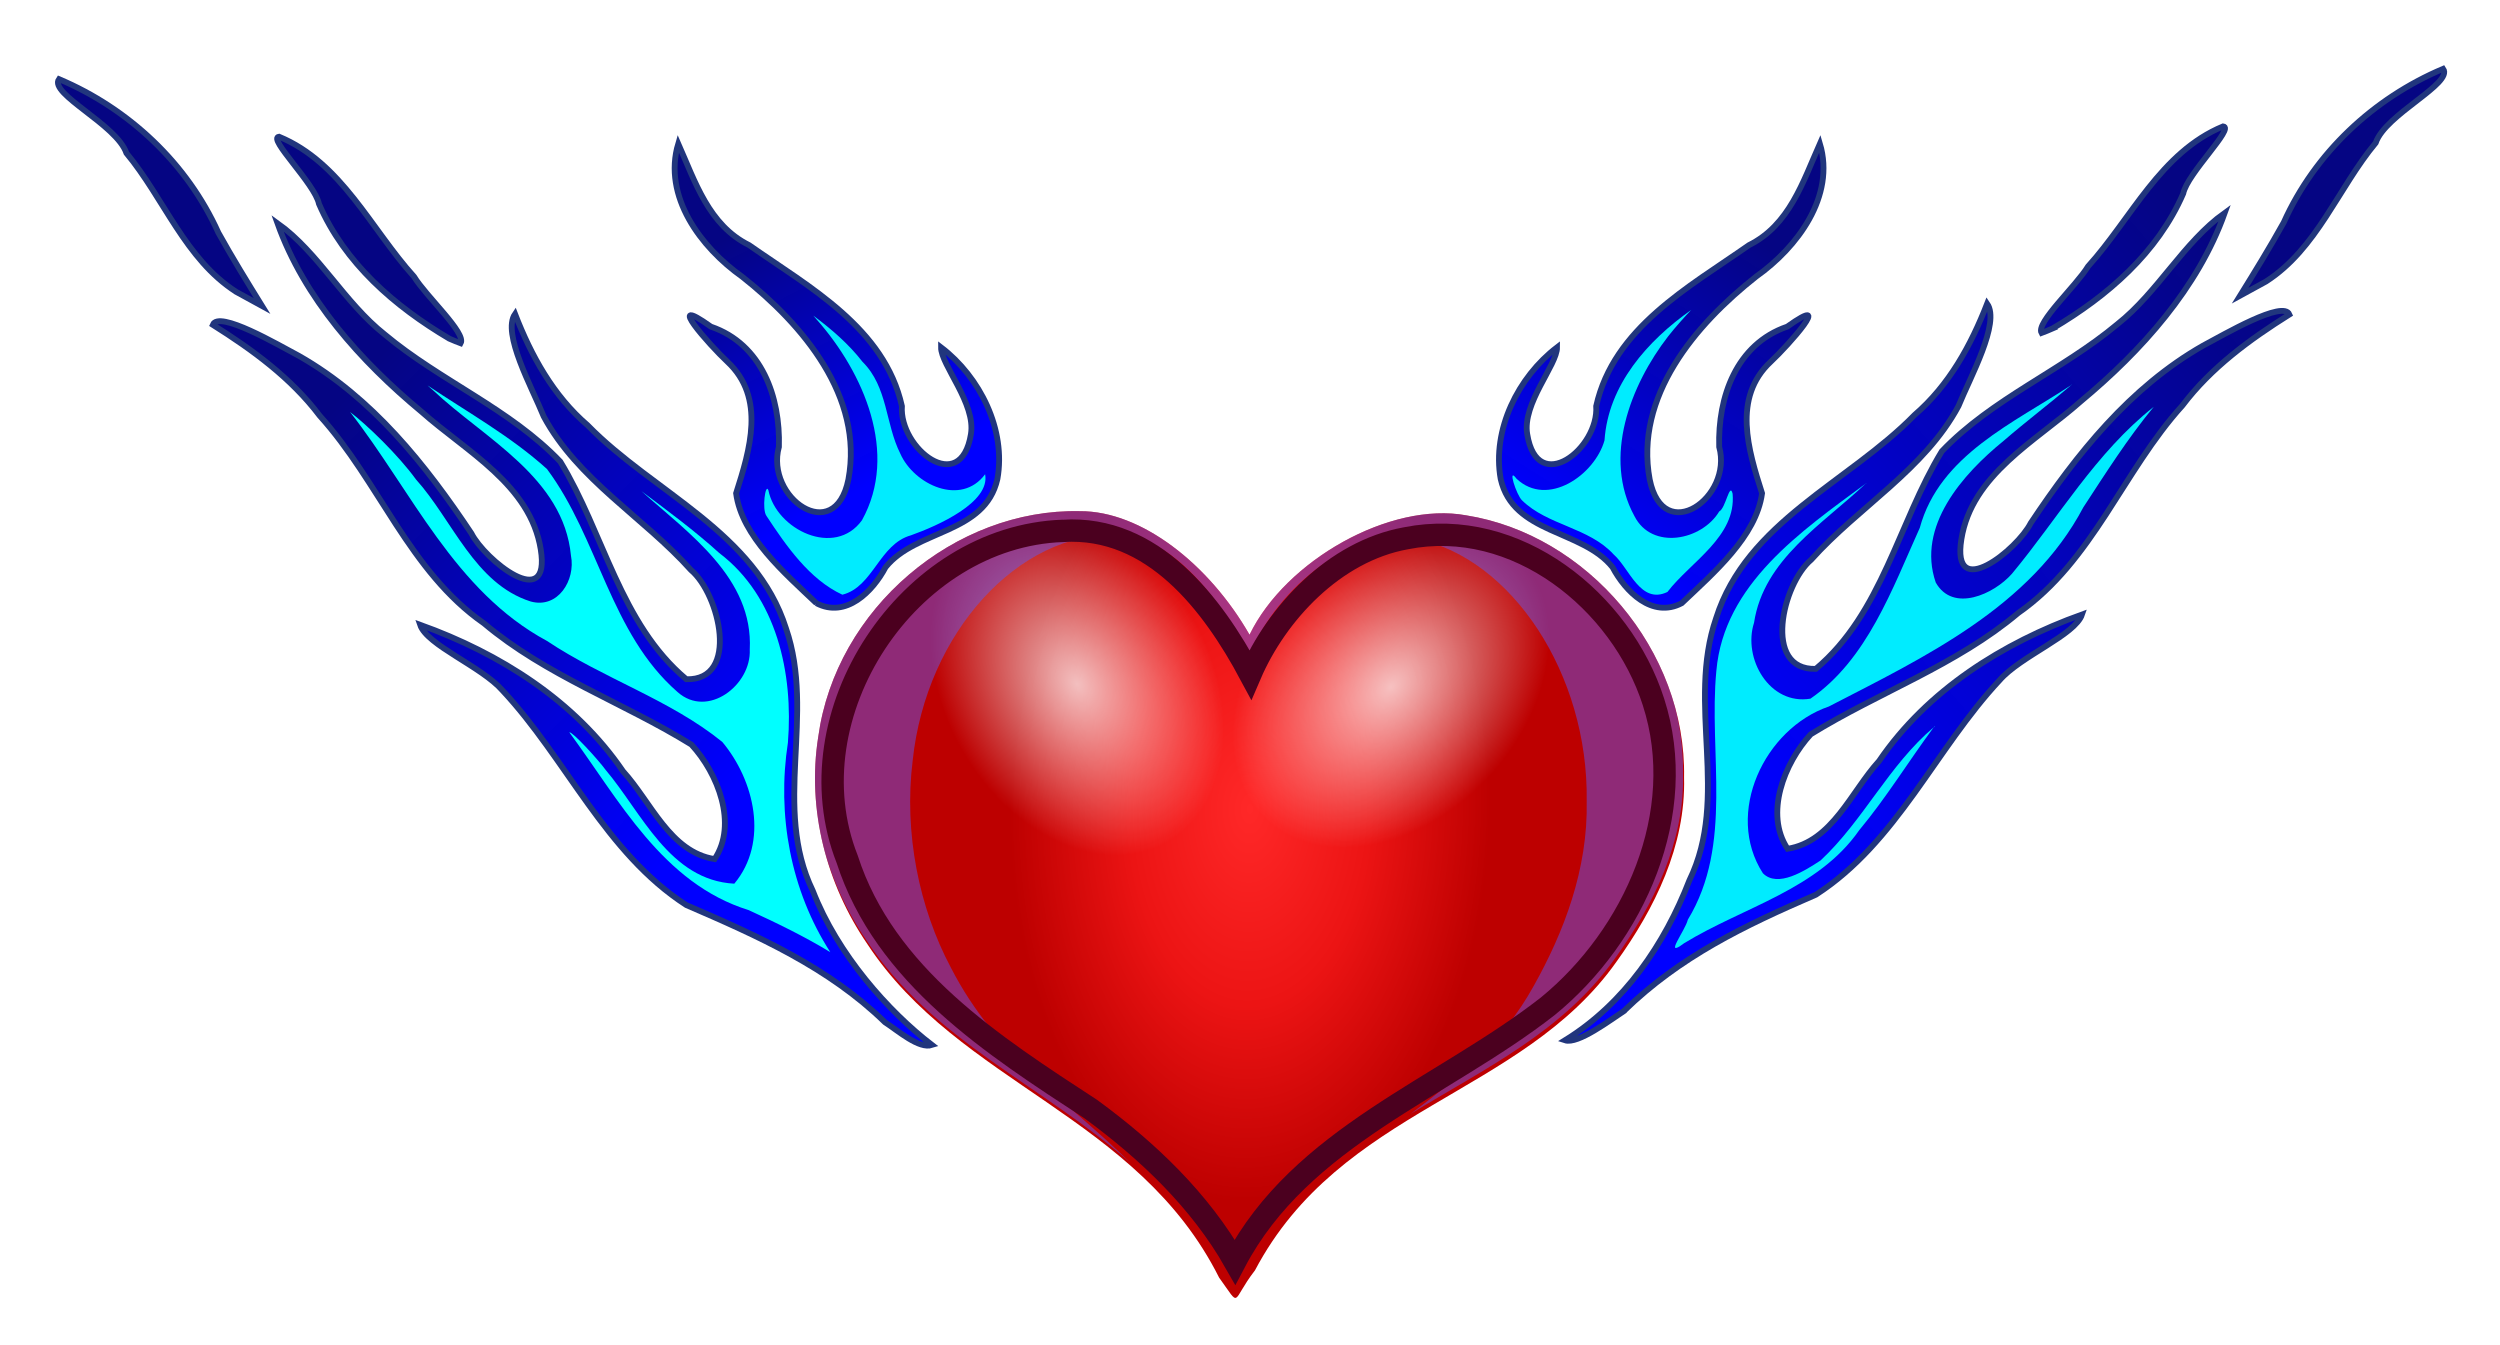 <?xml version="1.0" encoding="UTF-8" standalone="no"?>
<!-- Created with Inkscape (http://www.inkscape.org/) -->
<svg
    xmlns:inkscape="http://www.inkscape.org/namespaces/inkscape"
    xmlns:rdf="http://www.w3.org/1999/02/22-rdf-syntax-ns#"
    xmlns="http://www.w3.org/2000/svg"
    xmlns:sodipodi="http://sodipodi.sourceforge.net/DTD/sodipodi-0.dtd"
    xmlns:cc="http://web.resource.org/cc/"
    xmlns:xlink="http://www.w3.org/1999/xlink"
    xmlns:dc="http://purl.org/dc/elements/1.1/"
    xmlns:svg="http://www.w3.org/2000/svg"
    xmlns:ns1="http://sozi.baierouge.fr"
    id="svg2"
    sodipodi:docname="Chrisdesign_Burning_Heart.svg"
    inkscape:export-filename="D:\Bilder\inkscape\Burnigheart.png"
    viewBox="0 0 514.3 276.6"
    sodipodi:version="0.32"
    inkscape:export-xdpi="36.666042"
    version="1.0"
    inkscape:output_extension="org.inkscape.output.svg.inkscape"
    inkscape:export-ydpi="36.666042"
    inkscape:version="0.45.1"
    sodipodi:docbase="C:\Documents and Settings\Shawn\Desktop"
  >
  <sodipodi:namedview
      id="base"
      bordercolor="#666666"
      inkscape:pageshadow="2"
      inkscape:guide-bbox="true"
      pagecolor="#ffffff"
      inkscape:window-height="683"
      inkscape:zoom="1.7606895"
      inkscape:window-x="22"
      borderopacity="1.0"
      inkscape:current-layer="layer1"
      inkscape:cx="257.14804"
      inkscape:cy="138.2981"
      showguides="true"
      inkscape:window-y="29"
      inkscape:window-width="1024"
      inkscape:pageopacity="0.0"
      inkscape:document-units="px"
  />
  <defs
      id="defs4"
    >
    <linearGradient
        id="linearGradient7178"
      >
      <stop
          id="stop7180"
          style="stop-color:#0000ff"
          offset="0"
      />
      <stop
          id="stop7182"
          style="stop-color:#000080;stop-opacity:.981"
          offset="1"
      />
    </linearGradient
    >
    <linearGradient
        id="linearGradient3170"
      >
      <stop
          id="stop3172"
          style="stop-color:#ffffff"
          offset="0"
      />
      <stop
          id="stop3174"
          style="stop-color:#ffffff;stop-opacity:0"
          offset="1"
      />
    </linearGradient
    >
    <linearGradient
        id="linearGradient14795"
      >
      <stop
          id="stop14797"
          style="stop-color:#ff2828"
          offset="0"
      />
      <stop
          id="stop5131"
          style="stop-color:#ec1414"
          offset=".5"
      />
      <stop
          id="stop14799"
          style="stop-color:#bd0000"
          offset="1"
      />
    </linearGradient
    >
    <filter
        id="filter10869"
        inkscape:collect="always"
      >
      <feGaussianBlur
          id="feGaussianBlur10871"
          stdDeviation="4.815"
          inkscape:collect="always"
      />
    </filter
    >
    <filter
        id="filter6118"
        height="1.224"
        width="1.169"
        y="-.112"
        x="-.084"
        inkscape:collect="always"
      >
      <feGaussianBlur
          id="feGaussianBlur6120"
          stdDeviation="7.546"
          inkscape:collect="always"
      />
    </filter
    >
    <clipPath
        id="clipPath6124"
        clipPathUnits="userSpaceOnUse"
      >
      <path
          id="path6126"
          style="color:#000000;fill:url(#radialGradient6128)"
          d="m289.97 92.827c-25.7-0.581-50.26 19.973-53.86 46.443-2.36 14.94 1.7 30.34 10.12 42.63 18.9 28.77 55.61 35.26 72.35 68.6 4.67 6.43 2.32 5.03 7.38-1.5 17.64-33.41 54.87-35.98 74.31-63.41 7.91-11.01 14.33-23.92 13.96-37.98 0.49-26.18-19.96-49.986-44.83-53.928-15.58-2.866-37.11 9.218-44.56 24.558-8.38-14.59-22.29-25.461-34.87-25.413z"
          inkscape:export-ydpi="53.629642"
          sodipodi:nodetypes="cccccccccc"
          inkscape:export-filename="D:\Bilder\inkscape\bh.png"
          inkscape:export-xdpi="53.629642"
      />
    </clipPath
    >
    <radialGradient
        id="radialGradient6128"
        xlink:href="#linearGradient14795"
        gradientUnits="userSpaceOnUse"
        cy="152.1"
        cx="324.84"
        gradientTransform="matrix(.552 .01 -.017 .905 148.21 13.179)"
        r="89.401"
        inkscape:collect="always"
    />
    <clipPath
        id="clipPath6130"
        clipPathUnits="userSpaceOnUse"
      >
      <path
          id="path6132"
          style="color:#000000;fill:url(#radialGradient6128)"
          d="m289.97 92.827c-25.7-0.581-50.26 19.973-53.86 46.443-2.36 14.94 1.7 30.34 10.12 42.63 18.9 28.77 55.61 35.26 72.35 68.6 4.67 6.43 2.32 5.03 7.38-1.5 17.64-33.41 54.87-35.98 74.31-63.41 7.91-11.01 14.33-23.92 13.96-37.98 0.49-26.18-19.96-49.986-44.83-53.928-15.58-2.866-37.11 9.218-44.56 24.558-8.38-14.59-22.29-25.461-34.87-25.413z"
          inkscape:export-ydpi="53.629642"
          sodipodi:nodetypes="cccccccccc"
          inkscape:export-filename="D:\Bilder\inkscape\bh.png"
          inkscape:export-xdpi="53.629642"
      />
    </clipPath
    >
    <clipPath
        id="clipPath6136"
        clipPathUnits="userSpaceOnUse"
      >
      <path
          id="path6138"
          style="color:#000000;fill:url(#radialGradient6128)"
          d="m289.97 92.827c-25.7-0.581-50.26 19.973-53.86 46.443-2.36 14.94 1.7 30.34 10.12 42.63 18.9 28.77 55.61 35.26 72.35 68.6 4.67 6.43 2.32 5.03 7.38-1.5 17.64-33.41 54.87-35.98 74.31-63.41 7.91-11.01 14.33-23.92 13.96-37.98 0.49-26.18-19.96-49.986-44.83-53.928-15.58-2.866-37.11 9.218-44.56 24.558-8.38-14.59-22.29-25.461-34.87-25.413z"
          inkscape:export-ydpi="53.629642"
          sodipodi:nodetypes="cccccccccc"
          inkscape:export-filename="D:\Bilder\inkscape\bh.png"
          inkscape:export-xdpi="53.629642"
      />
    </clipPath
    >
    <clipPath
        id="clipPath6142"
        clipPathUnits="userSpaceOnUse"
      >
      <path
          id="path6144"
          style="color:#000000;fill:url(#radialGradient6128)"
          d="m289.97 92.827c-25.7-0.581-50.26 19.973-53.86 46.443-2.36 14.94 1.7 30.34 10.12 42.63 18.9 28.77 55.61 35.26 72.35 68.6 4.67 6.43 2.32 5.03 7.38-1.5 17.64-33.41 54.87-35.98 74.31-63.41 7.91-11.01 14.33-23.92 13.96-37.98 0.49-26.18-19.96-49.986-44.83-53.928-15.58-2.866-37.11 9.218-44.56 24.558-8.38-14.59-22.29-25.461-34.87-25.413z"
          inkscape:export-ydpi="53.629642"
          sodipodi:nodetypes="cccccccccc"
          inkscape:export-filename="D:\Bilder\inkscape\bh.png"
          inkscape:export-xdpi="53.629642"
      />
    </clipPath
    >
    <clipPath
        id="clipPath6148"
        clipPathUnits="userSpaceOnUse"
      >
      <path
          id="path6150"
          style="color:#000000;fill:url(#radialGradient6128)"
          d="m289.97 92.827c-25.7-0.581-50.26 19.973-53.86 46.443-2.36 14.94 1.7 30.34 10.12 42.63 18.9 28.77 55.61 35.26 72.35 68.6 4.67 6.43 2.32 5.03 7.38-1.5 17.64-33.41 54.87-35.98 74.31-63.41 7.91-11.01 14.33-23.92 13.96-37.98 0.49-26.18-19.96-49.986-44.83-53.928-15.58-2.866-37.11 9.218-44.56 24.558-8.38-14.59-22.29-25.461-34.87-25.413z"
          inkscape:export-ydpi="53.629642"
          sodipodi:nodetypes="cccccccccc"
          inkscape:export-filename="D:\Bilder\inkscape\bh.png"
          inkscape:export-xdpi="53.629642"
      />
    </clipPath
    >
    <filter
        id="filter7174"
        inkscape:collect="always"
      >
      <feGaussianBlur
          id="feGaussianBlur7176"
          stdDeviation="2.703"
          inkscape:collect="always"
      />
    </filter
    >
    <radialGradient
        id="radialGradient10174"
        xlink:href="#linearGradient3170"
        gradientUnits="userSpaceOnUse"
        cy="149.75"
        cx="290.62"
        gradientTransform="matrix(.756 0.715 -.978 1.034 280.69 -233.67)"
        r="26.341"
        inkscape:collect="always"
    />
    <radialGradient
        id="radialGradient10176"
        xlink:href="#linearGradient3170"
        gradientUnits="userSpaceOnUse"
        cy="149.75"
        cx="290.62"
        gradientTransform="matrix(.904 -.514 .703 1.237 -78.598 92.503)"
        r="26.341"
        inkscape:collect="always"
    />
    <linearGradient
        id="linearGradient10195"
        y2="33.436"
        xlink:href="#linearGradient7178"
        gradientUnits="userSpaceOnUse"
        x2="424.26"
        gradientTransform="translate(42.426 33.941)"
        y1="94.953"
        x1="385.37"
        inkscape:collect="always"
    />
    <linearGradient
        id="linearGradient10198"
        y2="32.729"
        xlink:href="#linearGradient7178"
        gradientUnits="userSpaceOnUse"
        x2="224.86"
        gradientTransform="translate(42.426 33.941)"
        y1="85.054"
        x1="251.73"
        inkscape:collect="always"
    />
    <linearGradient
        id="linearGradient10201"
        y2="53.942"
        xlink:href="#linearGradient7178"
        gradientUnits="userSpaceOnUse"
        x2="538.1"
        gradientTransform="translate(42.426 33.941)"
        y1="150.81"
        x1="426.38"
        inkscape:collect="always"
    />
    <linearGradient
        id="linearGradient10207"
        y2="61.216"
        xlink:href="#linearGradient7178"
        gradientUnits="userSpaceOnUse"
        x2="144.95"
        gradientTransform="translate(42.426 33.941)"
        y1="140.91"
        x1="227.69"
        inkscape:collect="always"
    />
  </defs
  >
  <g
      id="layer1"
      inkscape:label="Ebene 1"
      inkscape:groupmode="layer"
      transform="translate(-110.21 -21.609)"
    >
    <g
        id="g10209"
      >
      <path
          id="path2357"
          style="stroke:#21367d;stroke-width:1.2;fill:url(#linearGradient10207)"
          d="m292.26 231.9c-11.56-11.26-26.07-17.72-40.86-24.1-16.67-10.76-24.61-30.01-37.79-44.13-4.35-4.99-15.56-9.3-16.98-13.54 16.34 5.87 31.83 15.59 41.76 30.16 5.73 6.27 9.64 16.6 18.83 18.05 4.78-7.16 0.7-17.64-4.78-23.56-13.99-8.65-29.93-14.2-42.67-24.94-15.35-10.68-21.54-29.18-33.78-42.69-5.91-7.81-13.82-13.568-22.01-18.726 1.25-3.036 13.39 4.101 17.74 6.4 15.06 8.566 26.01 22.326 35.46 36.506 2.71 5.38 16.41 16.53 14.27 3.29-2.13-13.28-15.32-20.12-24.5-28.29-12.57-10.43-24.15-23.34-29.67-38.818 8.5 6.076 13.73 16.313 22.08 22.907 11.41 9.546 25.8 15.331 36.11 26.151 8.95 14.68 12.28 33.32 25.93 44.77 11.06 0.3 6.87-17.49 0.95-22.47-9.72-10.86-23.28-18.52-30.3-31.61-2.39-5.91-8.63-17.088-5.89-21.064 3.33 8.585 7.83 16.784 14.93 22.894 13.55 13.87 34.54 21.98 40.82 41.81 6.11 17.76-2.86 36.72 5.5 53.95 5.08 13.11 15.52 24.8 24.54 31.74-2.68 0.88-6.98-2.93-9.69-4.69zm-89.63-140.63c-11.21-6.628-21.52-15.51-26.8-27.719-0.85-4.157-10.66-13.53-8.23-13.826 12.88 5.319 18.89 18.97 27.79 28.803 2.45 4.025 10.78 11.582 9.59 13.695l-1.08-0.415-1.27-0.538zm-43.83-9.623c-10.49-6.726-14.84-19.217-22.58-28.536-2-5.884-16-12.204-13.88-15.229 14.37 6.071 26.37 17.318 32.8 31.613 2.84 5.109 5.9 10.092 8.98 15.063-1.77-0.97-3.55-1.941-5.32-2.911z"
          inkscape:export-ydpi="53.629642"
          sodipodi:nodetypes="cccccccccccccccccccccccccccccccccccccccc"
          inkscape:export-filename="D:\Bilder\inkscape\bh.png"
          inkscape:export-xdpi="53.629642"
      />
      <path
          id="path2395"
          style="color:#000000;fill:url(#radialGradient6128)"
          d="m289.97 92.827c-25.7-0.581-50.26 19.973-53.86 46.443-2.36 14.94 1.7 30.34 10.12 42.63 18.9 28.77 55.61 35.26 72.35 68.6 4.67 6.43 2.32 5.03 7.38-1.5 17.64-33.41 54.87-35.98 74.31-63.41 7.91-11.01 14.33-23.92 13.96-37.98 0.49-26.18-19.96-49.986-44.83-53.928-15.58-2.866-37.11 9.218-44.56 24.558-8.38-14.59-22.29-25.461-34.87-25.413z"
          clip-path="url(#clipPath6148)"
          inkscape:export-ydpi="53.629642"
          sodipodi:nodetypes="cccccccccc"
          inkscape:export-filename="D:\Bilder\inkscape\bh.png"
          transform="translate(42.426 33.941)"
          inkscape:export-xdpi="53.629642"
      />
      <path
          id="path3189"
          d="m331.04 107.27c14.22-15.028 36-17.537 48.62-5.6 12.61 11.94 11.32 33.82-2.9 48.85s-36 17.53-48.61 5.6c-12.44-11.77-11.41-33.18 2.33-48.25"
          style="opacity:.741;color:#000000;fill:url(#radialGradient10174)"
          transform="translate(42.426 33.941)"
          clip-path="url(#clipPath6142)"
      />
      <path
          id="path2197"
          d="m262.21 143.75c-10.23-17.99-6.28-39.55 8.82-48.137 15.09-8.589 35.65-0.966 45.88 17.017 10.23 17.98 6.27 39.54-8.82 48.13-14.89 8.47-35.06 1.24-45.47-16.3"
          style="opacity:.741;color:#000000;fill:url(#radialGradient10176)"
          transform="translate(42.426 33.941)"
          clip-path="url(#clipPath6136)"
      />
      <path
          id="path2407"
          style="color:#000000;stroke:#21367d;stroke-width:1.2;fill:url(#linearGradient10201)"
          d="m444.24 229.63c11.56-11.26 24.74-17.57 39.53-23.96 16.66-10.75 24.6-30 37.79-44.12 4.34-4.99 15.55-9.3 16.97-13.54-16.34 5.87-31.83 15.59-41.76 30.16-5.73 6.27-9.64 16.6-18.82 18.05-4.79-7.16-0.7-17.65 4.77-23.56 13.99-8.65 29.93-14.2 42.67-24.94 15.35-10.69 21.54-29.19 33.79-42.69 5.91-7.811 13.81-13.569 22.01-18.727-1.26-3.036-13.4 4.101-17.75 6.4-15.06 8.567-26 22.327-35.46 36.507-2.71 5.38-16.41 16.53-14.27 3.29 2.13-13.28 15.32-20.13 24.51-28.29 12.56-10.432 24.14-23.341 29.67-38.819-8.5 6.075-13.74 16.312-22.09 22.907-11.41 9.546-25.8 15.332-36.11 26.142-8.95 14.69-12.28 33.33-25.93 44.77-11.05 0.31-6.87-17.48-0.95-22.46 9.72-10.86 23.28-18.52 30.3-31.61 2.39-5.91 8.64-17.089 5.9-21.065-3.34 8.585-7.84 16.785-14.93 22.895-13.56 13.87-34.54 21.98-40.83 41.81-6.11 17.76 2.87 36.72-5.5 53.94-5.08 13.12-13.41 25.39-25.6 32.9 2.67 0.88 9.38-4.23 12.09-5.99zm88.29-140.48c11.21-6.628 21.52-15.51 26.81-27.72 0.85-4.157 10.65-13.53 8.22-13.826-12.88 5.32-18.89 18.97-27.79 28.804-2.45 4.025-10.78 11.582-9.58 13.695l1.08-0.415 1.26-0.538zm43.83-9.624c10.49-6.725 14.84-19.216 22.58-28.536 2-5.883 16-12.203 13.88-15.228-14.37 6.071-26.37 17.318-32.8 31.613-2.84 5.109-5.9 10.091-8.98 15.063 1.78-0.97 3.55-1.941 5.32-2.912z"
          inkscape:export-ydpi="53.629642"
          sodipodi:nodetypes="cccccccccccccccccccccccccccccccccccccccc"
          inkscape:export-filename="D:\Bilder\inkscape\bh.png"
          inkscape:export-xdpi="53.629642"
      />
      <path
          id="path2491"
          style="color:#000000;stroke:#21367d;stroke-width:1.2;fill:url(#linearGradient10198)"
          d="m278.16 145.7c-6.53-6.21-15.32-13.71-16.52-22.61 2.82-8.85 6.17-19.67-1.8-27.083-3.64-3.391-13.34-14.305-3.38-7.202 10.49 3.593 14.29 14.515 13.99 24.725-2.87 10.43 11.5 20.56 14.29 6.73 3.18-17.09-9.36-31.874-21.88-41.752-8.45-5.981-16.36-16.511-13.12-27.355 3.48 7.852 6.27 16.759 14.58 20.883 12.43 8.702 27.83 17.026 31.43 33.114-0.58 8.72 12.11 18.69 14.2 5.78 1.06-6.31-6.18-14.253-6.15-17.878 8.01 6.116 13.42 16.968 11.6 27.088-2.58 11.41-16.74 10.32-23.02 18.17-2.62 4.97-8.14 10.58-14.22 7.39z"
          inkscape:export-ydpi="53.629642"
          inkscape:export-filename="D:\Bilder\inkscape\bh.png"
          inkscape:export-xdpi="53.629642"
      />
      <path
          id="path2517"
          style="color:#000000;stroke:#21367d;stroke-width:1.2;fill:url(#linearGradient10195)"
          d="m456.17 145.7c6.53-6.21 15.32-13.71 16.53-22.61-2.82-8.85-6.18-19.67 1.8-27.083 3.64-3.391 13.34-14.305 3.38-7.202-10.49 3.593-14.29 14.515-14 24.725 2.87 10.43-11.5 20.56-14.29 6.73-3.17-17.09 9.37-31.874 21.89-41.752 8.45-5.981 16.36-16.511 13.12-27.355-3.48 7.852-6.28 16.759-14.59 20.883-12.43 8.702-27.82 17.026-31.43 33.114 0.59 8.72-12.11 18.69-14.19 5.78-1.07-6.31 6.17-14.253 6.14-17.878-8 6.116-13.42 16.968-11.6 27.088 2.59 11.41 16.74 10.32 23.02 18.17 2.63 4.97 8.14 10.58 14.22 7.39z"
          inkscape:export-ydpi="53.629642"
          inkscape:export-filename="D:\Bilder\inkscape\bh.png"
          inkscape:export-xdpi="53.629642"
      />
      <path
          id="path5779"
          d="m287.35 92.027c-24.8 0.702-47.98 20.793-51.47 46.433-2.36 14.95 1.71 30.34 10.13 42.63 13.58 20.68 36.35 29.88 54.31 45.78-12.91-12.7-27.64-22.01-36.91-40.12-6.55-12.29-9.71-27.69-7.87-42.63 2.8-26.47 21.93-47.018 41.94-46.437 9.79-0.047 20.6 10.847 27.12 25.437 5.81-15.34 22.59-27.429 34.72-24.562 19.36 3.942 35.26 27.732 34.88 53.902 0.29 14.07-4.72 27-10.88 38-6.61 11.99-15.87 19.21-25.34 26.35 15.25-9.34 31.36-16.89 42.06-32 7.91-11.01 14.34-23.94 13.97-38 0.49-26.18-19.98-49.967-44.85-53.908-15.58-2.867-37.1 9.218-44.56 24.558-8.37-14.58-22.26-25.481-34.84-25.433-0.8-0.019-1.61-0.023-2.41 0z"
          style="opacity:.682;color:#000000;filter:url(#filter6118);fill:#5c5cff"
          transform="translate(42.426 33.941)"
          clip-path="url(#clipPath6130)"
      />
      <path
          id="path8811"
          d="m286.47 96.875c-31.86 1.101-56.11 37.855-44.41 67.535 7.74 24 30.05 38.33 50.13 51.43 11.69 8.55 22.47 18.81 29.65 31.44 13.57-25.8 42.67-35.64 64.38-52.62 17.74-14.51 29.1-39.73 21.72-62.57-6.64-20.78-28.29-38.206-50.94-33.684-14.78 2.674-26.62 15.514-32 28.034-7.79-14.57-20.03-30.694-38.53-29.565z"
          style="color:#000000;filter:url(#filter10869);stroke:#4b001f;stroke-width:4.6;fill:none"
          transform="translate(42.426 33.941)"
          clip-path="url(#clipPath6124)"
      />
      <path
          id="path6154"
          style="color:#000000;filter:url(#filter7174);fill:#00ecff"
          d="m536.37 100.78c0.1 0.04 0.15-0.27 0 0zc-11.81 7.83-27.14 14.42-31.22 29.41-5.68 12.59-10.84 27.13-22.5 35.15-8.42 1.4-13.96-8.28-11.6-15.62 1.98-13.05 14.14-20.27 22.94-28.6-13.18 9.73-29.13 20.64-30.69 38.47-1.64 17 3.55 35.71-5.87 51.22-0.52 2.24-5.14 8.13-0.78 4.85 12.2-7.48 27.48-10.99 36.03-23.25 5.61-6.74 10.14-14.16 15.34-21.19-9.26 7.83-14.49 19.2-23.28 27.4-3.2 2.09-8.8 5.73-11.87 2.63-7.94-12.33 0.32-29.76 13.57-34.3 19.65-10.15 41.52-20.45 52.35-40.97 4.6-7.03 9.12-14.18 14.48-20.67-11.94 9.43-19.63 22.86-29.18 34.35-3.68 4.17-12.11 8.07-15.66 1.78-3.98-11.55 5.56-22.32 13.94-29.12 4.58-3.97 9.39-7.59 14-11.54zm-28.35 70.44c0.19 0.03 0.32-0.52 0 0zm-14-50.13c-0.03 0.18 0.32-0.35 0 0z"
      />
      <path
          id="path6163"
          style="color:#000000;filter:url(#filter7174);fill:#00ecff"
          d="m458.14 85.355c-8.98 6.336-17.09 15.405-17.85 26.845-2.01 7.11-11.7 13.9-18.09 7.9-1.99-2.68-0.02 3.36 1.12 4.44 5.26 5.17 13.72 5.53 18.85 11.13 3.21 2.79 5.5 10.39 11.06 7.72 4.75-6.2 14.21-11.37 13.41-20.22-0.6-2.51-1.42 3.02-2.75 3.65-3.59 5.99-13.85 8.03-17.44 0.97-6.58-12.04-0.84-26.96 6.94-36.998 1.43-1.847 3.44-4.06 4.75-5.437z"
      />
      <path
          id="path6169"
          style="color:#000000;filter:url(#filter7174);fill:#00ecff"
          d="m278.34 87.48c9.51 10.808 16.82 27.4 9.19 41.16-5.6 7.76-17.63 1.93-19.25-6.19-0.6-1.61-1.38 4.02-0.38 5.31 4.07 6.18 8.85 13.07 15.6 16.19 6.34-1.57 7.59-10.42 14.12-12.22 5.53-1.97 16.34-6.78 15.25-12.56-4.94 6.67-14.62 2.15-17.44-4.22-3.11-6.15-2.55-13.73-7.78-18.908-2.86-3.678-6.38-6.719-10.12-9.5l0.65 0.756 0.16 0.182z"
      />
      <path
          id="path6175"
          style="filter:url(#filter7174);fill:#00ffff"
          d="m199.27 101.87c10.5 9.93 26.86 17.9 28.4 34.06 0.98 5.01-2.67 10.99-8.31 9.41-11.54-3.67-16.02-16.71-23.58-25.11-3.64-5.01-10.04-11.2-13.55-13.86 12.71 16.29 21.47 36.84 40.5 47.09 11.56 7.72 25.35 12.09 36.07 20.78 6.61 7.9 9.62 20.58 2.47 29.16-13.32-0.71-19.03-14.61-26.47-23.41-1.65-2.25-6.9-7.95-7.47-7.73 10.29 13.97 19.18 31.08 36.9 36.58 5.74 2.63 11.41 5.38 16.79 8.65-8.17-12.69-11.02-28.22-8.72-43.12 1.14-14.2-2.28-30.02-14.13-39-5.05-4.58-10.56-8.64-16-12.72 9.74 8.71 23.04 17.89 22.28 32.59 0.34 7.29-8.67 14.27-14.87 8.72-13.86-12.09-16.18-31.56-26.85-45.87-7.44-6.72-16.22-11.61-24.56-17.19l0.75 0.66 0.35 0.31z"
      />
    </g
    >
  </g
  >
</svg
>
